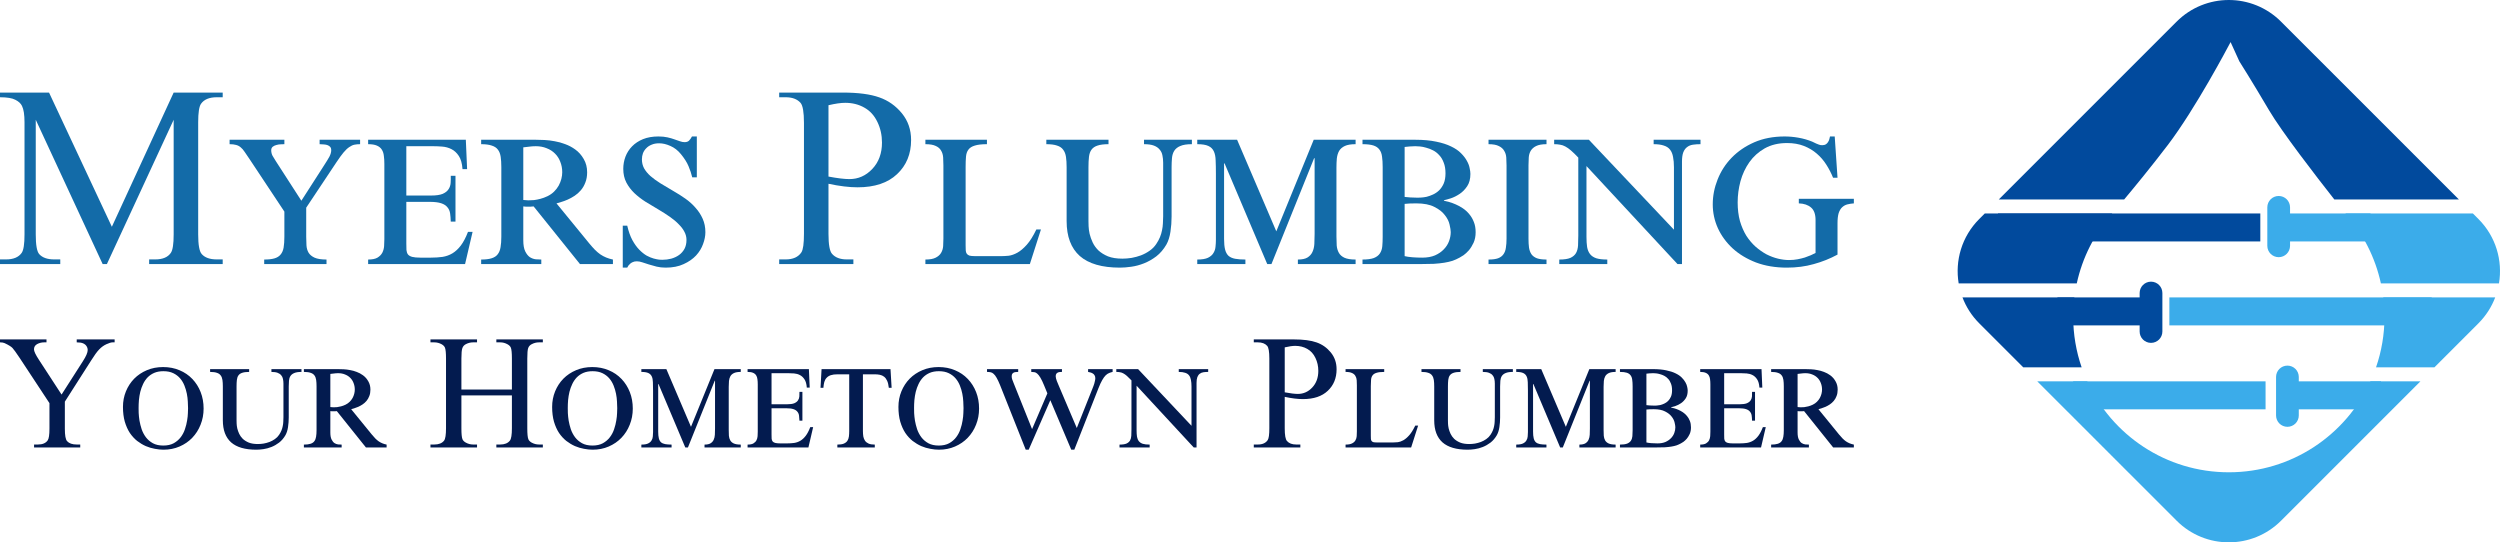 <?xml version="1.0" encoding="UTF-8"?> <svg xmlns="http://www.w3.org/2000/svg" width="2397" height="520" viewBox="0 0 2397 520" fill="none"><path d="M2078.32 139.273C2105.15 104.06 2137.01 43.462 2137.01 43.462L2138.69 40.343L2147.07 58.788C2147.07 58.788 2158.81 77.232 2175.58 105.737C2187.72 126.361 2220.79 169.169 2238.16 191.252L2357.59 191.252L2187.03 20.725C2159.39 -6.908 2114.61 -6.908 2086.97 20.725L1916.43 191.252H2036.63C2046.99 178.878 2062.67 159.796 2078.3 139.273L2078.32 139.273Z" fill="#014A9D"></path><path d="M2249.13 205.103C2265.53 223.765 2277.33 246.569 2282.8 271.721H2396.02C2399.68 249.939 2393.1 226.766 2376.3 209.965L2370.98 204.65H2248.77C2249.01 204.935 2249.13 205.103 2249.13 205.103Z" fill="#3BACEA"></path><path d="M1987.77 303.596C1987.77 297.342 1988.19 291.205 1988.92 285.152H1881.62C1885.06 294.223 1890.41 302.724 1897.72 310.018L1939.92 352.222H1995.88C1990.63 336.981 1987.77 320.615 1987.77 303.596Z" fill="#014A9D"></path><path d="M2286.25 303.596C2286.25 320.615 2283.4 336.981 2278.13 352.222H2334.09L2376.3 310.018C2383.59 302.724 2388.96 294.206 2392.4 285.152H2285.09C2285.85 291.205 2286.27 297.342 2286.27 303.596H2286.25Z" fill="#3BACEA"></path><path d="M2137.01 452.829C2076.72 452.829 2024.79 417.08 2001.25 365.637H1953.34L2086.99 499.275C2114.62 526.908 2159.41 526.908 2187.05 499.275L2320.69 365.637H2272.79C2249.24 417.08 2197.31 452.829 2137.02 452.829H2137.01Z" fill="#3BACEA"></path><path d="M2024.51 205.522C2024.51 205.522 2024.78 205.22 2025.24 204.667H1903.02L1897.7 209.982C1880.88 226.8 1874.33 249.956 1877.98 271.737H1991.2C1996.64 246.77 2008.29 224.117 2024.51 205.522Z" fill="#014A9D"></path><path d="M2331.53 285.152H2079.99V311.98H2331.53V285.152Z" fill="#3BACEA"></path><path d="M2282.9 365.637H2202.41V392.465H2282.9V365.637Z" fill="#3BACEA"></path><path d="M2053.16 285.152H1972.67V311.98H2053.16V285.152Z" fill="#014A9D"></path><path d="M2272.84 204.667H2192.35V231.495H2272.84V204.667Z" fill="#3BACEA"></path><path d="M2172.22 365.637H1987.77V392.465H2172.22V365.637Z" fill="#3BACEA"></path><path d="M2167.19 204.667H1915.66V231.495H2167.19V204.667Z" fill="#014A9D"></path><path d="M2195.7 198.798C2195.7 192.779 2190.82 187.899 2184.8 187.899C2178.78 187.899 2173.9 192.779 2173.9 198.798V235.687C2173.9 241.706 2178.78 246.586 2184.8 246.586C2190.82 246.586 2195.7 241.706 2195.7 235.687V198.798Z" fill="#3BACEA"></path><path d="M2073.29 280.96C2073.29 274.94 2068.41 270.061 2062.39 270.061C2056.37 270.061 2051.49 274.94 2051.49 280.96V317.849C2051.49 323.868 2056.37 328.748 2062.39 328.748C2068.41 328.748 2073.29 323.868 2073.29 317.849V280.96Z" fill="#014A9D"></path><path d="M2204.08 361.445C2204.08 355.425 2199.2 350.546 2193.18 350.546C2187.16 350.546 2182.28 355.425 2182.28 361.445V398.334C2182.28 404.353 2187.16 409.233 2193.18 409.233C2199.2 409.233 2204.08 404.353 2204.08 398.334V361.445Z" fill="#3BACEA"></path><path d="M98.436 253.211L34.281 114.836V224.712C34.281 234.818 35.383 241.124 37.587 243.631C40.607 247.026 45.382 248.724 51.912 248.724H57.788V253.211H0V248.724H5.877C12.896 248.724 17.875 246.622 20.814 242.418C22.609 239.831 23.507 233.929 23.507 224.712V117.261C23.507 109.985 22.691 104.73 21.058 101.496C19.916 99.151 17.794 97.211 14.692 95.674C11.672 94.057 6.775 93.249 0 93.249V88.762H47.014L107.251 217.435L166.509 88.762H213.523V93.249H207.769C200.668 93.249 195.648 95.351 192.71 99.555C190.914 102.142 190.016 108.045 190.016 117.261V224.712C190.016 234.818 191.159 241.124 193.444 243.631C196.464 247.026 201.239 248.724 207.769 248.724H213.523V253.211H143.002V248.724H148.879C155.98 248.724 160.959 246.622 163.815 242.418C165.611 239.831 166.509 233.929 166.509 224.712V114.836L102.476 253.211H98.436Z" fill="#136BA8"></path><path d="M272.658 133.998V138.242C271.842 138.242 270.74 138.283 269.353 138.363C267.965 138.363 266.578 138.566 265.19 138.97C263.802 139.293 262.578 139.859 261.517 140.668C260.538 141.476 260.048 142.608 260.048 144.063C260.048 145.923 260.456 147.661 261.272 149.278C262.17 150.895 263.231 152.634 264.455 154.493L288.942 192.452L310.613 158.738C312.98 155.099 314.735 152.229 315.877 150.127C317.02 147.944 317.591 145.842 317.591 143.821C317.591 142.608 317.265 141.638 316.612 140.91C316.041 140.183 315.224 139.617 314.163 139.212C313.184 138.808 312 138.566 310.613 138.485C309.307 138.323 307.919 138.242 306.45 138.242V133.998H345.261V138.242C343.302 138.242 341.507 138.404 339.874 138.727C338.242 139.051 336.569 139.819 334.854 141.032C333.14 142.163 331.304 143.902 329.345 146.246C327.386 148.591 325.101 151.744 322.489 155.706L293.595 199.123V227.016C293.595 229.846 293.676 232.595 293.839 235.263C294.003 237.85 294.656 240.154 295.798 242.175C297.023 244.197 298.941 245.814 301.553 247.026C304.246 248.239 308.082 248.846 313.061 248.846V253.211H253.314V248.846C257.314 248.846 260.578 248.482 263.109 247.754C265.639 247.026 267.598 245.814 268.985 244.116C270.455 242.418 271.434 240.195 271.924 237.446C272.414 234.616 272.658 231.139 272.658 227.016V202.882L239.357 152.674C237.479 149.844 235.888 147.5 234.582 145.64C233.357 143.78 232.092 142.325 230.786 141.274C229.48 140.142 228.011 139.374 226.379 138.97C224.746 138.485 222.665 138.242 220.135 138.242V133.998H272.658Z" fill="#136BA8"></path><path d="M446.636 133.998L447.86 162.133H443.453C443.044 156.636 441.861 152.431 439.902 149.521C437.943 146.529 435.576 144.346 432.801 142.972C430.107 141.597 427.169 140.789 423.986 140.546C420.884 140.304 417.946 140.183 415.171 140.183H389.582V187.48H413.334C418.068 187.48 421.741 186.955 424.353 185.903C426.965 184.772 428.842 183.316 429.985 181.538C431.209 179.759 431.903 177.738 432.066 175.474C432.23 173.21 432.27 170.906 432.189 168.561H436.719V212.463H432.189C432.107 209.552 431.903 206.965 431.577 204.701C431.25 202.357 430.393 200.376 429.005 198.759C427.7 197.061 425.7 195.767 423.006 194.878C420.313 193.989 416.64 193.544 411.987 193.544H389.582V233.444C389.582 235.869 389.623 237.971 389.704 239.75C389.868 241.448 390.357 242.863 391.174 243.995C392.072 245.046 393.418 245.814 395.214 246.299C397.091 246.784 399.703 247.026 403.05 247.026H413.089C417.17 247.026 420.925 246.784 424.353 246.299C427.781 245.733 430.924 244.601 433.78 242.903C436.719 241.124 439.412 238.618 441.861 235.384C444.31 232.15 446.595 227.784 448.717 222.286H453.125L445.901 253.211H352.975V248.846C356.892 248.846 359.872 248.239 361.912 247.026C364.034 245.733 365.585 244.156 366.565 242.297C367.544 240.356 368.115 238.254 368.279 235.99C368.442 233.646 368.524 231.422 368.524 229.32V157.161C368.524 154.251 368.36 151.663 368.034 149.4C367.789 147.055 367.136 145.074 366.075 143.457C365.014 141.759 363.422 140.466 361.3 139.576C359.259 138.687 356.484 138.242 352.975 138.242V133.998H446.636Z" fill="#136BA8"></path><path d="M556.091 253.211L511.648 197.91C510.505 197.991 509.526 198.071 508.709 198.152C507.975 198.152 507.24 198.152 506.506 198.152C505.853 198.152 505.118 198.152 504.302 198.152C503.567 198.071 502.71 197.991 501.731 197.91V230.29C501.731 234.899 502.343 238.456 503.567 240.963C504.792 243.469 506.261 245.329 507.975 246.541C509.771 247.673 511.648 248.36 513.607 248.603C515.647 248.765 517.443 248.846 518.994 248.846V253.211H461.328V248.846C465.491 248.846 468.837 248.441 471.367 247.633C473.979 246.824 475.938 245.531 477.244 243.752C478.632 241.973 479.53 239.709 479.938 236.961C480.427 234.212 480.672 230.897 480.672 227.016V160.193C480.672 156.393 480.468 153.119 480.06 150.37C479.652 147.54 478.754 145.236 477.367 143.457C476.061 141.678 474.102 140.385 471.49 139.576C468.959 138.687 465.572 138.242 461.328 138.242V133.998H513.729C516.341 133.998 519.198 134.078 522.299 134.24C525.483 134.402 528.707 134.806 531.972 135.453C535.318 136.019 538.665 136.949 542.011 138.242C545.358 139.455 548.541 141.153 551.561 143.336C554.826 145.68 557.519 148.712 559.642 152.431C561.845 156.151 562.947 160.395 562.947 165.165C562.947 168.884 562.376 172.159 561.233 174.989C560.172 177.818 558.744 180.284 556.948 182.386C555.152 184.489 553.153 186.267 550.949 187.723C548.745 189.178 546.541 190.391 544.337 191.361C542.134 192.331 540.052 193.099 538.093 193.665C536.216 194.231 534.706 194.676 533.563 194.999L565.029 233.444C566.906 235.707 568.702 237.729 570.416 239.507C572.13 241.205 573.844 242.66 575.558 243.873C577.354 245.086 579.231 246.097 581.19 246.905C583.149 247.714 585.312 248.36 587.679 248.846V253.211H556.091ZM501.731 191.725C503.2 191.886 504.792 192.008 506.506 192.089C508.22 192.089 510.056 192.008 512.015 191.846C513.974 191.603 516.015 191.199 518.137 190.633C520.341 190.067 522.626 189.218 524.993 188.086C527.442 186.874 529.523 185.418 531.237 183.721C533.033 181.942 534.502 180.042 535.645 178.021C536.787 175.918 537.644 173.776 538.216 171.593C538.787 169.329 539.073 167.187 539.073 165.165C539.073 161.608 538.461 158.293 537.236 155.221C536.094 152.148 534.42 149.521 532.217 147.338C530.013 145.074 527.319 143.336 524.136 142.123C521.034 140.829 517.565 140.183 513.729 140.183C511.444 140.183 509.199 140.344 506.995 140.668C504.792 140.91 503.037 141.112 501.731 141.274V191.725Z" fill="#136BA8"></path><path d="M668.117 170.016H663.71C662.893 166.54 661.71 162.982 660.159 159.344C658.608 155.625 656.119 151.704 652.691 147.58C649.834 144.104 646.528 141.557 642.774 139.94C639.019 138.242 635.428 137.393 632 137.393C629.224 137.393 626.817 137.838 624.776 138.727C622.735 139.536 621.021 140.668 619.634 142.123C618.246 143.497 617.185 145.114 616.451 146.974C615.798 148.834 615.471 150.774 615.471 152.795C615.471 155.948 616.165 158.819 617.552 161.406C619.022 163.993 621.062 166.459 623.674 168.804C626.368 171.148 629.592 173.493 633.346 175.838C637.101 178.182 641.304 180.689 645.957 183.357C649.793 185.54 653.548 187.925 657.221 190.512C660.894 193.099 664.118 196.01 666.893 199.244C669.75 202.397 672.035 205.914 673.749 209.795C675.463 213.595 676.32 217.88 676.32 222.65C676.32 226.207 675.586 229.967 674.117 233.929C672.729 237.89 670.484 241.569 667.383 244.965C664.281 248.28 660.322 251.028 655.507 253.211C650.691 255.475 644.937 256.607 638.244 256.607C635.142 256.607 632.244 256.284 629.551 255.637C626.939 254.99 624.49 254.303 622.205 253.575C619.919 252.848 617.797 252.16 615.838 251.514C613.961 250.867 612.206 250.543 610.574 250.543C609.105 250.543 607.839 250.786 606.778 251.271C605.799 251.675 604.942 252.201 604.207 252.848C603.554 253.414 602.983 254.02 602.493 254.667C602.085 255.394 601.718 256.041 601.391 256.607H597.106V216.344H601.391C602.616 221.761 604.248 226.369 606.289 230.169C608.329 233.888 610.533 236.961 612.9 239.386C615.267 241.812 617.634 243.712 620.001 245.086C622.45 246.38 624.694 247.309 626.735 247.875C628.857 248.441 630.653 248.805 632.122 248.967C633.673 249.048 634.652 249.088 635.06 249.088C637.999 249.088 640.856 248.724 643.631 247.997C646.487 247.188 648.977 246.016 651.099 244.48C653.221 242.943 654.935 241.003 656.241 238.658C657.547 236.233 658.2 233.363 658.2 230.048C658.2 227.299 657.547 224.712 656.241 222.286C655.017 219.861 653.221 217.476 650.854 215.131C648.569 212.705 645.753 210.32 642.406 207.976C639.06 205.631 635.264 203.205 631.02 200.699C626.939 198.354 622.899 195.929 618.899 193.423C614.981 190.916 611.431 188.167 608.248 185.176C605.064 182.104 602.493 178.708 600.534 174.989C598.575 171.189 597.596 166.823 597.596 161.891C597.596 157.848 598.29 153.968 599.677 150.248C601.146 146.448 603.269 143.134 606.044 140.304C608.9 137.393 612.41 135.089 616.573 133.391C620.817 131.693 625.715 130.844 631.265 130.844C634.53 130.844 637.427 131.127 639.958 131.693C642.488 132.259 644.733 132.906 646.691 133.634C648.65 134.281 650.405 134.887 651.956 135.453C653.507 136.019 654.976 136.302 656.364 136.302C658.241 136.302 659.669 135.817 660.649 134.846C661.628 133.876 662.567 132.542 663.465 130.844H668.117V170.016Z" fill="#136BA8"></path><path d="M794.346 176.201V224.105C794.346 234.454 795.488 240.882 797.774 243.388C800.876 246.946 805.569 248.724 811.854 248.724H818.22V253.211H747.087V248.724H753.331C760.35 248.724 765.37 246.46 768.39 241.933C770.022 239.426 770.839 233.484 770.839 224.105V117.868C770.839 107.519 769.737 101.091 767.533 98.585C764.35 95.028 759.616 93.249 753.331 93.249H747.087V88.762H807.936C822.791 88.762 834.504 90.298 843.074 93.37C851.644 96.362 858.868 101.455 864.745 108.651C870.622 115.847 873.56 124.376 873.56 134.24C873.56 147.661 869.071 158.576 860.092 166.984C851.196 175.393 838.585 179.597 822.261 179.597C818.261 179.597 813.935 179.314 809.283 178.748C804.63 178.182 799.651 177.333 794.346 176.201ZM794.346 169.289C798.672 170.097 802.508 170.704 805.854 171.108C809.201 171.512 812.058 171.714 814.425 171.714C822.914 171.714 830.219 168.48 836.34 162.012C842.544 155.463 845.645 147.014 845.645 136.666C845.645 129.551 844.176 122.961 841.238 116.898C838.299 110.753 834.137 106.185 828.749 103.194C823.362 100.121 817.241 98.585 810.385 98.585C806.222 98.585 800.876 99.353 794.346 100.889V169.289Z" fill="#136BA8"></path><path d="M946.285 138.242C941.306 138.242 937.429 138.687 934.654 139.576C931.879 140.385 929.838 141.678 928.532 143.457C927.226 145.155 926.451 147.378 926.206 150.127C925.961 152.876 925.839 156.151 925.839 159.951V235.263C925.839 237.122 925.88 238.739 925.961 240.114C926.043 241.407 926.369 242.458 926.941 243.267C927.512 244.075 928.369 244.682 929.512 245.086C930.736 245.409 932.45 245.571 934.654 245.571H960.365C962.324 245.571 964.569 245.45 967.099 245.207C969.711 244.884 972.486 243.914 975.424 242.297C978.363 240.68 981.383 238.133 984.484 234.656C987.586 231.18 990.647 226.288 993.667 219.982H998.074L987.423 253.211H887.272V248.846C891.598 248.846 894.904 248.239 897.19 247.026C899.557 245.814 901.271 244.277 902.332 242.418C903.474 240.478 904.127 238.335 904.291 235.99C904.454 233.565 904.536 231.18 904.536 228.835V158.616C904.536 155.948 904.454 153.402 904.291 150.976C904.127 148.47 903.474 146.287 902.332 144.427C901.271 142.487 899.557 140.991 897.19 139.94C894.904 138.808 891.598 138.242 887.272 138.242V133.998H946.285V138.242Z" fill="#136BA8"></path><path d="M1142.79 133.998V138.242C1138.06 138.242 1134.38 138.808 1131.77 139.94C1129.16 140.991 1127.2 142.527 1125.89 144.549C1124.67 146.489 1123.94 148.834 1123.69 151.582C1123.45 154.251 1123.32 157.202 1123.32 160.436V207.733C1123.32 212.503 1122.96 217.354 1122.22 222.286C1121.49 227.137 1120.18 231.22 1118.3 234.535C1115.61 239.143 1112.39 242.903 1108.63 245.814C1104.88 248.643 1100.96 250.867 1096.88 252.484C1092.8 254.101 1088.72 255.192 1084.63 255.758C1080.64 256.324 1077 256.607 1073.74 256.607C1056.6 256.607 1043.78 252.888 1035.29 245.45C1026.89 237.931 1022.68 226.773 1022.68 211.978V160.436C1022.68 156.555 1022.48 153.24 1022.07 150.491C1021.66 147.661 1020.77 145.357 1019.38 143.578C1018.07 141.719 1016.11 140.385 1013.5 139.576C1010.97 138.687 1007.54 138.242 1003.22 138.242V133.998H1062.84V138.242C1058.43 138.242 1054.92 138.687 1052.31 139.576C1049.78 140.385 1047.86 141.678 1046.56 143.457C1045.25 145.236 1044.44 147.54 1044.11 150.37C1043.78 153.119 1043.62 156.474 1043.62 160.436V211.978C1043.62 213.029 1043.66 214.686 1043.74 216.95C1043.82 219.133 1044.15 221.559 1044.72 224.227C1045.37 226.895 1046.35 229.644 1047.66 232.473C1048.97 235.222 1050.8 237.769 1053.17 240.114C1055.62 242.378 1058.68 244.277 1062.35 245.814C1066.11 247.269 1070.72 247.997 1076.19 247.997C1078.96 247.997 1081.9 247.754 1085 247.269C1088.1 246.703 1091.08 245.894 1093.94 244.843C1096.88 243.712 1099.61 242.256 1102.14 240.478C1104.75 238.699 1106.92 236.516 1108.63 233.929C1110.1 231.746 1111.28 229.563 1112.18 227.38C1113.08 225.197 1113.73 223.014 1114.14 220.831C1114.63 218.567 1114.92 216.344 1115 214.161C1115.16 211.897 1115.24 209.593 1115.24 207.248V156.07C1115.24 153.482 1115 151.097 1114.51 148.914C1114.1 146.731 1113.2 144.872 1111.81 143.336C1110.51 141.719 1108.67 140.466 1106.31 139.576C1103.94 138.687 1100.8 138.242 1096.88 138.242V133.998H1142.79Z" fill="#136BA8"></path><path d="M1186.13 133.998L1223.72 221.801L1259.59 133.998H1299.75V138.242C1295.34 138.242 1291.91 138.808 1289.47 139.94C1287.02 141.072 1285.18 142.649 1283.96 144.67C1282.81 146.691 1282.08 149.117 1281.75 151.946C1281.51 154.695 1281.38 157.687 1281.38 160.921V226.531C1281.38 229.684 1281.47 232.635 1281.63 235.384C1281.87 238.052 1282.57 240.397 1283.71 242.418C1284.85 244.439 1286.65 246.016 1289.1 247.148C1291.63 248.28 1295.18 248.846 1299.75 248.846V253.211H1244.41V248.846C1248.41 248.846 1251.47 248.199 1253.59 246.905C1255.8 245.531 1257.39 243.752 1258.37 241.569C1259.43 239.305 1260.04 236.718 1260.2 233.807C1260.37 230.816 1260.45 227.663 1260.45 224.348V151.704H1259.96L1219.07 253.211H1215.03L1174.13 156.676H1173.64V229.078C1173.64 233.282 1173.97 236.678 1174.62 239.265C1175.28 241.852 1176.38 243.873 1177.93 245.329C1179.56 246.703 1181.68 247.633 1184.3 248.118C1186.91 248.603 1190.17 248.846 1194.09 248.846V253.211H1147.93V248.846C1152.42 248.846 1155.85 248.28 1158.22 247.148C1160.67 245.935 1162.42 244.399 1163.48 242.539C1164.62 240.68 1165.28 238.658 1165.44 236.475C1165.69 234.212 1165.81 231.988 1165.81 229.805V166.499C1165.81 161.648 1165.73 157.444 1165.56 153.887C1165.48 150.329 1164.91 147.419 1163.85 145.155C1162.79 142.81 1161.03 141.072 1158.58 139.94C1156.14 138.808 1152.58 138.242 1147.93 138.242V133.998H1186.13Z" fill="#136BA8"></path><path d="M1306.36 253.211V248.846C1311.01 248.846 1314.65 248.36 1317.26 247.39C1319.87 246.339 1321.79 244.884 1323.01 243.024C1324.32 241.084 1325.09 238.78 1325.34 236.112C1325.58 233.444 1325.71 230.412 1325.71 227.016V160.193C1325.71 156.231 1325.5 152.876 1325.09 150.127C1324.77 147.378 1323.91 145.114 1322.52 143.336C1321.22 141.557 1319.3 140.263 1316.77 139.455C1314.24 138.646 1310.77 138.242 1306.36 138.242V133.998H1356.93C1364.68 133.998 1371.37 134.604 1377 135.817C1382.64 136.949 1387.41 138.485 1391.33 140.425C1395.25 142.285 1398.39 144.427 1400.76 146.853C1403.21 149.278 1405.08 151.704 1406.39 154.129C1407.78 156.555 1408.67 158.899 1409.08 161.163C1409.57 163.346 1409.82 165.206 1409.82 166.742C1409.82 171.512 1408.8 175.433 1406.76 178.506C1404.72 181.578 1402.31 184.044 1399.53 185.903C1396.76 187.763 1393.94 189.178 1391.08 190.148C1388.23 191.037 1386.02 191.644 1384.47 191.967V192.452C1385.78 192.695 1387.41 193.099 1389.37 193.665C1391.41 194.231 1393.53 194.999 1395.74 195.969C1398.02 196.94 1400.31 198.193 1402.59 199.729C1404.88 201.265 1406.92 203.125 1408.71 205.308C1410.51 207.41 1411.98 209.916 1413.12 212.827C1414.27 215.656 1414.84 218.931 1414.84 222.65C1414.84 226.45 1414.18 229.805 1412.88 232.716C1411.57 235.546 1410.06 237.971 1408.35 239.992C1406.63 241.933 1404.92 243.509 1403.21 244.722C1401.49 245.854 1400.23 246.622 1399.41 247.026C1397.21 248.239 1394.96 249.25 1392.68 250.058C1390.39 250.786 1387.78 251.392 1384.84 251.877C1381.9 252.363 1378.47 252.726 1374.56 252.969C1370.72 253.131 1366.11 253.211 1360.72 253.211H1306.36ZM1346.76 188.814C1347.99 188.976 1349.78 189.138 1352.15 189.299C1354.52 189.461 1356.88 189.542 1359.25 189.542C1359.82 189.542 1360.88 189.501 1362.44 189.42C1364.07 189.34 1365.86 189.097 1367.82 188.693C1369.78 188.208 1371.82 187.48 1373.94 186.51C1376.07 185.54 1378.03 184.206 1379.82 182.508C1381.62 180.729 1383.09 178.546 1384.23 175.959C1385.37 173.291 1385.94 170.016 1385.94 166.136C1385.94 162.174 1385.37 158.778 1384.23 155.948C1383.17 153.038 1381.74 150.653 1379.94 148.793C1378.23 146.853 1376.27 145.317 1374.07 144.185C1371.86 143.053 1369.66 142.204 1367.46 141.638C1365.33 140.991 1363.33 140.587 1361.46 140.425C1359.58 140.263 1358.07 140.183 1356.93 140.183C1354.97 140.183 1353.17 140.263 1351.54 140.425C1349.99 140.506 1348.4 140.668 1346.76 140.91V188.814ZM1346.76 245.571C1348.64 246.056 1351.09 246.42 1354.11 246.663C1357.21 246.905 1360.39 247.026 1363.66 247.026C1368.39 247.026 1372.47 246.299 1375.9 244.843C1379.33 243.307 1382.15 241.367 1384.35 239.022C1386.64 236.678 1388.31 234.05 1389.37 231.139C1390.43 228.229 1390.96 225.358 1390.96 222.529C1390.96 220.831 1390.59 218.446 1389.86 215.373C1389.21 212.301 1387.7 209.269 1385.33 206.278C1383.04 203.205 1379.7 200.578 1375.29 198.395C1370.96 196.131 1365.17 194.999 1357.91 194.999C1355.7 194.999 1353.58 195.04 1351.54 195.12C1349.58 195.201 1347.99 195.323 1346.76 195.484V245.571Z" fill="#136BA8"></path><path d="M1482.79 253.211H1427.2V248.846C1431.04 248.846 1434.1 248.441 1436.38 247.633C1438.67 246.743 1440.38 245.45 1441.53 243.752C1442.75 242.054 1443.53 239.952 1443.85 237.446C1444.26 234.939 1444.47 232.069 1444.47 228.835V158.616C1444.47 156.029 1444.38 153.523 1444.22 151.097C1444.06 148.672 1443.4 146.529 1442.26 144.67C1441.2 142.729 1439.49 141.193 1437.12 140.061C1434.83 138.849 1431.53 138.242 1427.2 138.242V133.998H1482.79V138.242C1478.46 138.242 1475.11 138.849 1472.75 140.061C1470.46 141.193 1468.75 142.729 1467.61 144.67C1466.54 146.529 1465.93 148.672 1465.77 151.097C1465.61 153.523 1465.52 156.029 1465.52 158.616V228.835C1465.52 232.069 1465.69 234.939 1466.01 237.446C1466.42 239.952 1467.2 242.054 1468.34 243.752C1469.56 245.45 1471.32 246.743 1473.6 247.633C1475.89 248.441 1478.95 248.846 1482.79 248.846V253.211Z" fill="#136BA8"></path><path d="M1523.43 133.998L1604.98 220.224V160.436C1604.98 156.555 1604.69 153.24 1604.12 150.491C1603.63 147.661 1602.69 145.357 1601.3 143.578C1599.91 141.719 1597.91 140.385 1595.3 139.576C1592.77 138.687 1589.51 138.242 1585.51 138.242V133.998H1630.44V138.242C1627.83 138.242 1625.42 138.404 1623.22 138.727C1621.01 139.051 1619.14 139.819 1617.59 141.032C1616.03 142.163 1614.81 143.861 1613.91 146.125C1613.1 148.308 1612.69 151.259 1612.69 154.978V253.211H1608.4L1521.11 159.223V227.016C1521.11 230.816 1521.31 234.09 1521.72 236.839C1522.21 239.588 1523.15 241.852 1524.54 243.631C1525.92 245.409 1527.92 246.743 1530.54 247.633C1533.23 248.441 1536.74 248.846 1541.07 248.846V253.211H1495.03V248.846C1499.68 248.846 1503.23 248.32 1505.68 247.269C1508.13 246.137 1509.93 244.601 1511.07 242.66C1512.21 240.639 1512.86 238.214 1513.03 235.384C1513.19 232.473 1513.27 229.239 1513.27 225.682V151.097C1510.58 148.268 1508.25 146.004 1506.29 144.306C1504.34 142.608 1502.5 141.314 1500.78 140.425C1499.15 139.536 1497.48 138.97 1495.76 138.727C1494.13 138.404 1492.26 138.242 1490.13 138.242V133.998H1523.43Z" fill="#136BA8"></path><path d="M1761.81 170.38H1757.53C1755.81 166.095 1753.69 161.972 1751.16 158.01C1748.63 153.968 1745.57 150.41 1741.98 147.338C1738.47 144.266 1734.35 141.8 1729.61 139.94C1724.88 138.08 1719.49 137.151 1713.45 137.151C1705.21 137.151 1698.07 138.849 1692.03 142.244C1686.07 145.64 1681.17 150.046 1677.33 155.463C1673.5 160.88 1670.64 166.984 1668.76 173.776C1666.97 180.487 1666.07 187.238 1666.07 194.029C1666.07 200.659 1666.8 206.642 1668.27 211.978C1669.82 217.233 1671.86 221.922 1674.39 226.046C1677.01 230.088 1679.99 233.605 1683.33 236.597C1686.68 239.507 1690.15 241.933 1693.74 243.873C1697.41 245.733 1701.09 247.107 1704.76 247.997C1708.51 248.886 1712.02 249.331 1715.29 249.331C1718.23 249.331 1720.96 249.088 1723.49 248.603C1726.02 248.118 1728.35 247.552 1730.47 246.905C1732.59 246.177 1734.51 245.45 1736.22 244.722C1737.94 243.914 1739.45 243.186 1740.75 242.539V211.008C1740.75 205.429 1739.33 201.427 1736.47 199.001C1733.61 196.495 1729.69 195.161 1724.71 194.999V190.633H1777.48V194.999C1775.28 195.161 1773.2 195.484 1771.24 195.969C1769.36 196.454 1767.69 197.384 1766.22 198.759C1764.83 200.052 1763.73 201.912 1762.91 204.337C1762.18 206.763 1761.81 209.956 1761.81 213.918V244.116C1754.63 247.997 1747.04 251.028 1739.04 253.211C1731.12 255.475 1722.51 256.607 1713.21 256.607C1702.27 256.607 1692.39 254.95 1683.58 251.635C1674.84 248.239 1667.42 243.752 1661.29 238.173C1655.17 232.514 1650.44 226.046 1647.09 218.769C1643.83 211.493 1642.19 203.893 1642.19 195.969C1642.19 187.803 1643.75 179.84 1646.85 172.078C1649.95 164.236 1654.44 157.282 1660.31 151.219C1666.27 145.074 1673.5 140.142 1681.99 136.423C1690.56 132.704 1700.27 130.844 1711.12 130.844C1715.53 130.844 1719.98 131.249 1724.47 132.057C1729.04 132.866 1733.41 134.119 1737.57 135.817C1739.12 136.544 1740.39 137.151 1741.37 137.636C1742.35 138.04 1743.16 138.363 1743.81 138.606C1744.47 138.849 1745 139.01 1745.41 139.091C1745.9 139.172 1746.47 139.212 1747.12 139.212C1748.59 139.212 1749.77 138.929 1750.67 138.363C1751.57 137.717 1752.26 136.989 1752.75 136.18C1753.32 135.291 1753.73 134.361 1753.98 133.391C1754.22 132.421 1754.43 131.572 1754.59 130.844H1759.12L1761.81 170.38Z" fill="#136BA8"></path><path d="M73.553 325.424H109.906V328.251H107.908C106.576 328.251 104.629 328.837 102.067 330.008C99.505 331.18 97.174 332.86 95.073 335.051C92.972 337.241 90.384 340.806 87.31 345.747L62.178 385.095V411.072C62.178 417.439 62.895 421.412 64.33 422.991C66.277 425.131 69.351 426.2 73.553 426.2H76.934V429.027H32.664V426.2H36.354C40.76 426.2 43.886 424.876 45.73 422.227C46.858 420.597 47.421 416.879 47.421 411.072V386.547L18.83 343.149C15.448 338.056 13.143 334.872 11.913 333.599C10.734 332.326 8.249 330.798 4.458 329.015C3.433 328.505 1.947 328.251 0 328.251V325.424H44.577V328.251H42.272C39.863 328.251 37.635 328.811 35.585 329.932C33.587 331.052 32.588 332.733 32.588 334.974C32.588 336.808 34.15 340.119 37.276 344.907L59.027 378.295L79.471 346.358C82.545 341.57 84.082 338.005 84.082 335.662C84.082 334.236 83.698 332.962 82.929 331.842C82.212 330.721 81.162 329.855 79.778 329.244C78.395 328.582 76.32 328.251 73.553 328.251V325.424Z" fill="#031B4F"></path><path d="M117.899 390.138C117.899 384.84 118.847 379.874 120.743 375.239C122.639 370.604 125.278 366.554 128.659 363.091C132.092 359.627 136.166 356.902 140.88 354.916C145.594 352.929 150.769 351.936 156.405 351.936C162.144 351.936 167.396 352.955 172.161 354.992C176.926 356.979 180.999 359.755 184.381 363.32C187.814 366.886 190.479 371.088 192.374 375.927C194.27 380.766 195.218 386.037 195.218 391.742C195.218 397.243 194.245 402.413 192.297 407.252C190.402 412.04 187.737 416.217 184.304 419.782C180.923 423.297 176.875 426.073 172.161 428.11C167.447 430.148 162.297 431.166 156.712 431.166C154.151 431.166 151.409 430.886 148.489 430.326C145.568 429.817 142.673 428.951 139.804 427.728C136.934 426.455 134.168 424.8 131.503 422.762C128.89 420.674 126.559 418.127 124.509 415.122C122.511 412.066 120.897 408.475 119.667 404.349C118.489 400.223 117.899 395.486 117.899 390.138ZM132.887 391.207C132.887 392.226 132.912 393.831 132.963 396.021C133.066 398.16 133.322 400.58 133.732 403.279C134.193 405.928 134.885 408.678 135.807 411.531C136.781 414.332 138.139 416.904 139.881 419.248C141.623 421.54 143.852 423.45 146.567 424.978C149.283 426.455 152.613 427.193 156.559 427.193C160.504 427.193 163.835 426.455 166.55 424.978C169.266 423.45 171.495 421.54 173.237 419.248C175.03 416.904 176.388 414.332 177.31 411.531C178.284 408.678 178.975 405.928 179.385 403.279C179.847 400.63 180.103 398.237 180.154 396.097C180.256 393.958 180.308 392.379 180.308 391.36C180.308 389.628 180.231 387.54 180.077 385.095C179.975 382.65 179.667 380.129 179.155 377.531C178.642 374.882 177.874 372.285 176.849 369.738C175.824 367.14 174.441 364.823 172.699 362.785C170.957 360.748 168.779 359.092 166.166 357.819C163.553 356.546 160.402 355.909 156.712 355.909C153.331 355.909 150.385 356.444 147.874 357.513C145.414 358.583 143.288 360.035 141.495 361.868C139.753 363.702 138.318 365.816 137.191 368.21C136.063 370.553 135.167 373.049 134.501 375.697C133.886 378.295 133.45 380.944 133.194 383.643C132.989 386.292 132.887 388.813 132.887 391.207Z" fill="#031B4F"></path><path d="M289.061 353.922V356.597C286.089 356.597 283.784 356.953 282.144 357.666C280.504 358.328 279.275 359.296 278.455 360.57C277.686 361.792 277.225 363.269 277.071 365.001C276.918 366.682 276.841 368.541 276.841 370.578V400.376C276.841 403.381 276.61 406.437 276.149 409.544C275.688 412.6 274.868 415.173 273.69 417.261C271.999 420.164 269.975 422.533 267.618 424.367C265.261 426.149 262.801 427.55 260.239 428.569C257.678 429.587 255.116 430.275 252.554 430.632C250.043 430.988 247.763 431.166 245.713 431.166C234.953 431.166 226.909 428.823 221.58 424.137C216.303 419.4 213.664 412.371 213.664 403.05V370.578C213.664 368.133 213.536 366.045 213.28 364.313C213.023 362.531 212.46 361.079 211.589 359.958C210.769 358.787 209.539 357.946 207.9 357.437C206.311 356.877 204.159 356.597 201.444 356.597V353.922H238.873V356.597C236.106 356.597 233.903 356.877 232.263 357.437C230.675 357.946 229.471 358.761 228.651 359.882C227.831 361.002 227.319 362.454 227.114 364.237C226.909 365.969 226.806 368.083 226.806 370.578V403.05C226.806 403.712 226.832 404.756 226.883 406.182C226.935 407.558 227.14 409.086 227.498 410.767C227.908 412.448 228.523 414.179 229.343 415.962C230.163 417.694 231.315 419.298 232.801 420.776C234.339 422.202 236.26 423.399 238.566 424.367C240.923 425.283 243.818 425.742 247.251 425.742C248.993 425.742 250.837 425.589 252.784 425.283C254.731 424.927 256.602 424.417 258.395 423.755C260.239 423.042 261.956 422.125 263.544 421.005C265.184 419.884 266.542 418.509 267.618 416.879C268.54 415.504 269.283 414.128 269.847 412.753C270.41 411.378 270.82 410.003 271.076 408.627C271.384 407.201 271.563 405.8 271.614 404.425C271.717 402.999 271.768 401.547 271.768 400.07V367.828C271.768 366.198 271.614 364.695 271.307 363.32C271.051 361.945 270.487 360.773 269.616 359.805C268.796 358.787 267.643 357.997 266.158 357.437C264.672 356.877 262.699 356.597 260.239 356.597V353.922H289.061Z" fill="#031B4F"></path><path d="M350.854 429.027L322.955 394.187C322.238 394.238 321.623 394.289 321.111 394.34C320.649 394.34 320.188 394.34 319.727 394.34C319.317 394.34 318.856 394.34 318.344 394.34C317.883 394.289 317.345 394.238 316.73 394.187V414.587C316.73 417.49 317.114 419.731 317.883 421.31C318.651 422.889 319.573 424.061 320.649 424.825C321.777 425.538 322.955 425.971 324.185 426.124C325.466 426.226 326.593 426.277 327.567 426.277V429.027H291.367V426.277C293.98 426.277 296.081 426.022 297.669 425.513C299.309 425.003 300.538 424.188 301.358 423.068C302.229 421.947 302.793 420.521 303.049 418.789C303.357 417.057 303.51 414.969 303.51 412.524V370.426C303.51 368.032 303.382 365.969 303.126 364.237C302.87 362.454 302.306 361.002 301.435 359.882C300.615 358.761 299.386 357.946 297.746 357.437C296.158 356.877 294.031 356.597 291.367 356.597V353.922H324.262C325.901 353.922 327.695 353.973 329.642 354.075C331.64 354.177 333.664 354.432 335.714 354.839C337.814 355.196 339.915 355.782 342.016 356.597C344.117 357.361 346.115 358.43 348.011 359.805C350.06 361.283 351.751 363.193 353.083 365.536C354.467 367.879 355.159 370.553 355.159 373.558C355.159 375.901 354.8 377.964 354.083 379.747C353.416 381.53 352.52 383.083 351.392 384.407C350.265 385.732 349.01 386.852 347.626 387.769C346.243 388.686 344.86 389.45 343.476 390.061C342.093 390.673 340.786 391.156 339.556 391.513C338.378 391.87 337.43 392.15 336.713 392.353L356.465 416.573C357.644 418 358.771 419.273 359.847 420.394C360.923 421.463 361.999 422.38 363.075 423.144C364.202 423.908 365.381 424.545 366.61 425.054C367.84 425.564 369.198 425.971 370.684 426.277V429.027H350.854ZM316.73 390.291C317.652 390.392 318.651 390.469 319.727 390.52C320.803 390.52 321.956 390.469 323.186 390.367C324.416 390.214 325.696 389.959 327.029 389.603C328.412 389.246 329.847 388.712 331.333 387.998C332.87 387.234 334.176 386.318 335.252 385.248C336.38 384.127 337.302 382.93 338.019 381.657C338.737 380.333 339.275 378.983 339.633 377.608C339.992 376.181 340.171 374.832 340.171 373.558C340.171 371.317 339.787 369.229 339.018 367.293C338.301 365.357 337.251 363.702 335.867 362.327C334.484 360.901 332.793 359.805 330.795 359.041C328.848 358.226 326.67 357.819 324.262 357.819C322.827 357.819 321.418 357.921 320.035 358.125C318.651 358.277 317.55 358.405 316.73 358.507V390.291Z" fill="#031B4F"></path><path d="M442.392 373.482H490.812V343.837C490.812 338.54 490.479 335.051 489.813 333.37C489.3 332.096 488.224 331.001 486.585 330.084C484.382 328.862 482.05 328.251 479.591 328.251H475.902V325.424H520.479V328.251H516.79C514.33 328.251 511.999 328.837 509.796 330.008C508.156 330.823 507.029 332.071 506.414 333.752C505.85 335.382 505.569 338.744 505.569 343.837V410.69C505.569 415.937 505.902 419.4 506.568 421.081C507.08 422.355 508.131 423.45 509.719 424.367C511.973 425.589 514.33 426.2 516.79 426.2H520.479V429.027H475.902V426.2H479.591C483.844 426.2 486.943 424.952 488.891 422.456C490.172 420.827 490.812 416.904 490.812 410.69V379.136H442.392V410.69C442.392 415.937 442.725 419.4 443.391 421.081C443.903 422.355 444.979 423.45 446.619 424.367C448.822 425.589 451.154 426.2 453.613 426.2H457.379V429.027H412.725V426.2H416.414C420.718 426.2 423.843 424.952 425.791 422.456C427.02 420.827 427.635 416.904 427.635 410.69V343.837C427.635 338.54 427.302 335.051 426.636 333.37C426.124 332.096 425.073 331.001 423.485 330.084C421.23 328.862 418.873 328.251 416.414 328.251H412.725V325.424H457.379V328.251H453.613C451.154 328.251 448.822 328.837 446.619 330.008C445.031 330.823 443.929 332.071 443.314 333.752C442.699 335.382 442.392 338.744 442.392 343.837V373.482Z" fill="#031B4F"></path><path d="M529.394 390.138C529.394 384.84 530.342 379.874 532.238 375.239C534.134 370.604 536.773 366.554 540.155 363.091C543.587 359.627 547.661 356.902 552.375 354.916C557.089 352.929 562.264 351.936 567.9 351.936C573.639 351.936 578.891 352.955 583.656 354.992C588.421 356.979 592.494 359.755 595.876 363.32C599.309 366.886 601.974 371.088 603.869 375.927C605.765 380.766 606.713 386.037 606.713 391.742C606.713 397.243 605.74 402.413 603.793 407.252C601.897 412.04 599.232 416.217 595.799 419.782C592.418 423.297 588.37 426.073 583.656 428.11C578.942 430.148 573.792 431.166 568.207 431.166C565.646 431.166 562.904 430.886 559.984 430.326C557.063 429.817 554.168 428.951 551.299 427.728C548.429 426.455 545.663 424.8 542.998 422.762C540.385 420.674 538.054 418.127 536.004 415.122C534.006 412.066 532.392 408.475 531.162 404.349C529.984 400.223 529.394 395.486 529.394 390.138ZM544.382 391.207C544.382 392.226 544.407 393.831 544.459 396.021C544.561 398.16 544.817 400.58 545.227 403.279C545.688 405.928 546.38 408.678 547.302 411.531C548.276 414.332 549.634 416.904 551.376 419.248C553.118 421.54 555.347 423.45 558.062 424.978C560.778 426.455 564.108 427.193 568.054 427.193C571.999 427.193 575.33 426.455 578.045 424.978C580.761 423.45 582.99 421.54 584.732 419.248C586.525 416.904 587.883 414.332 588.805 411.531C589.779 408.678 590.471 405.928 590.88 403.279C591.342 400.63 591.598 398.237 591.649 396.097C591.752 393.958 591.803 392.379 591.803 391.36C591.803 389.628 591.726 387.54 591.572 385.095C591.47 382.65 591.162 380.129 590.65 377.531C590.138 374.882 589.369 372.285 588.344 369.738C587.319 367.14 585.936 364.823 584.194 362.785C582.452 360.748 580.274 359.092 577.661 357.819C575.048 356.546 571.897 355.909 568.207 355.909C564.826 355.909 561.88 356.444 559.369 357.513C556.909 358.583 554.783 360.035 552.99 361.868C551.248 363.702 549.813 365.816 548.686 368.21C547.558 370.553 546.662 373.049 545.996 375.697C545.381 378.295 544.945 380.944 544.689 383.643C544.484 386.292 544.382 388.813 544.382 391.207Z" fill="#031B4F"></path><path d="M638.916 353.922L662.512 409.239L685.031 353.922H710.24V356.597C707.473 356.597 705.321 356.953 703.784 357.666C702.247 358.379 701.094 359.373 700.326 360.646C699.608 361.919 699.147 363.447 698.942 365.23C698.788 366.962 698.712 368.847 698.712 370.884V412.218C698.712 414.205 698.763 416.064 698.865 417.796C699.019 419.477 699.454 420.954 700.172 422.227C700.889 423.501 702.016 424.494 703.554 425.207C705.142 425.92 707.371 426.277 710.24 426.277V429.027H675.501V426.277C678.011 426.277 679.933 425.869 681.265 425.054C682.648 424.188 683.647 423.068 684.262 421.692C684.928 420.266 685.313 418.636 685.415 416.803C685.518 414.918 685.569 412.931 685.569 410.843V365.077H685.261L659.591 429.027H657.055L631.384 368.21H631.077V413.823C631.077 416.472 631.282 418.611 631.692 420.241C632.102 421.871 632.793 423.144 633.767 424.061C634.792 424.927 636.124 425.513 637.764 425.818C639.403 426.124 641.453 426.277 643.912 426.277V429.027H614.937V426.277C617.755 426.277 619.907 425.92 621.393 425.207C622.93 424.443 624.032 423.475 624.698 422.304C625.415 421.132 625.825 419.859 625.927 418.483C626.081 417.057 626.158 415.657 626.158 414.281V374.399C626.158 371.342 626.107 368.694 626.004 366.453C625.953 364.211 625.594 362.378 624.928 360.952C624.262 359.474 623.161 358.379 621.623 357.666C620.086 356.953 617.857 356.597 614.937 356.597V353.922H638.916Z" fill="#031B4F"></path><path d="M775.569 353.922L776.338 371.648H773.571C773.315 368.184 772.572 365.536 771.342 363.702C770.112 361.817 768.626 360.442 766.884 359.576C765.193 358.71 763.349 358.201 761.35 358.048C759.403 357.895 757.559 357.819 755.817 357.819H739.753V387.616H754.664C757.636 387.616 759.941 387.285 761.581 386.623C763.221 385.91 764.399 384.993 765.116 383.873C765.885 382.752 766.321 381.479 766.423 380.052C766.525 378.626 766.551 377.175 766.5 375.697H769.344V403.356H766.5C766.449 401.522 766.321 399.892 766.116 398.466C765.911 396.989 765.373 395.741 764.502 394.722C763.682 393.652 762.426 392.837 760.736 392.277C759.045 391.717 756.739 391.437 753.818 391.437H739.753V416.573C739.753 418.101 739.779 419.426 739.83 420.546C739.933 421.616 740.24 422.507 740.753 423.22C741.316 423.883 742.162 424.367 743.289 424.672C744.467 424.978 746.107 425.131 748.208 425.131H754.51C757.072 425.131 759.429 424.978 761.581 424.672C763.733 424.316 765.706 423.603 767.499 422.533C769.344 421.412 771.034 419.833 772.572 417.796C774.109 415.758 775.543 413.008 776.876 409.544H779.642L775.108 429.027H716.773V426.277C719.232 426.277 721.103 425.895 722.384 425.131C723.716 424.316 724.689 423.322 725.304 422.151C725.919 420.928 726.278 419.604 726.38 418.178C726.483 416.701 726.534 415.3 726.534 413.976V368.515C726.534 366.682 726.431 365.052 726.227 363.626C726.073 362.149 725.663 360.901 724.997 359.882C724.331 358.812 723.332 357.997 721.999 357.437C720.718 356.877 718.976 356.597 716.773 356.597V353.922H775.569Z" fill="#031B4F"></path><path d="M853.81 353.922L854.886 371.801H852.196C851.889 368.999 851.351 366.758 850.582 365.077C849.813 363.396 848.84 362.098 847.661 361.181C846.483 360.264 845.125 359.653 843.588 359.347C842.102 359.041 840.488 358.889 838.746 358.889H827.371V413.288C827.371 415.173 827.499 416.93 827.755 418.56C828.063 420.139 828.626 421.514 829.446 422.686C830.266 423.806 831.419 424.698 832.905 425.36C834.391 425.971 836.338 426.277 838.746 426.277V429.027H802.853V426.277C805.467 426.277 807.516 425.971 809.002 425.36C810.539 424.698 811.692 423.806 812.461 422.686C813.229 421.514 813.716 420.139 813.921 418.56C814.126 416.93 814.228 415.173 814.228 413.288V358.889H803.007C800.394 358.889 798.242 359.169 796.551 359.729C794.912 360.289 793.579 361.13 792.555 362.25C791.53 363.32 790.787 364.67 790.326 366.3C789.916 367.879 789.634 369.712 789.48 371.801H786.713L787.713 353.922H853.81Z" fill="#031B4F"></path><path d="M861.419 390.138C861.419 384.84 862.367 379.874 864.263 375.239C866.158 370.604 868.797 366.554 872.179 363.091C875.612 359.627 879.685 356.902 884.399 354.916C889.113 352.929 894.288 351.936 899.924 351.936C905.663 351.936 910.915 352.955 915.68 354.992C920.445 356.979 924.519 359.755 927.901 363.32C931.334 366.886 933.998 371.088 935.894 375.927C937.79 380.766 938.738 386.037 938.738 391.742C938.738 397.243 937.764 402.413 935.817 407.252C933.921 412.04 931.257 416.217 927.824 419.782C924.442 423.297 920.394 426.073 915.68 428.11C910.966 430.148 905.817 431.166 900.232 431.166C897.67 431.166 894.929 430.886 892.008 430.326C889.088 429.817 886.193 428.951 883.323 427.728C880.454 426.455 877.687 424.8 875.023 422.762C872.409 420.674 870.078 418.127 868.029 415.122C866.03 412.066 864.416 408.475 863.187 404.349C862.008 400.223 861.419 395.486 861.419 390.138ZM876.406 391.207C876.406 392.226 876.432 393.831 876.483 396.021C876.585 398.16 876.842 400.58 877.252 403.279C877.713 405.928 878.404 408.678 879.327 411.531C880.3 414.332 881.658 416.904 883.4 419.248C885.142 421.54 887.371 423.45 890.087 424.978C892.802 426.455 896.133 427.193 900.078 427.193C904.024 427.193 907.354 426.455 910.07 424.978C912.785 423.45 915.014 421.54 916.756 419.248C918.55 416.904 919.907 414.332 920.83 411.531C921.803 408.678 922.495 405.928 922.905 403.279C923.366 400.63 923.622 398.237 923.673 396.097C923.776 393.958 923.827 392.379 923.827 391.36C923.827 389.628 923.75 387.54 923.597 385.095C923.494 382.65 923.187 380.129 922.674 377.531C922.162 374.882 921.393 372.285 920.369 369.738C919.344 367.14 917.96 364.823 916.218 362.785C914.476 360.748 912.299 359.092 909.685 357.819C907.072 356.546 903.921 355.909 900.232 355.909C896.85 355.909 893.904 356.444 891.393 357.513C888.934 358.583 886.807 360.035 885.014 361.868C883.272 363.702 881.837 365.816 880.71 368.21C879.583 370.553 878.686 373.049 878.02 375.697C877.405 378.295 876.97 380.944 876.713 383.643C876.509 386.292 876.406 388.813 876.406 391.207Z" fill="#031B4F"></path><path d="M976.244 353.922V356.597C975.373 356.597 974.553 356.647 973.785 356.749C973.067 356.8 972.427 356.979 971.863 357.284C971.299 357.59 970.838 358.023 970.48 358.583C970.172 359.143 970.019 359.882 970.019 360.799C970.019 361.817 970.172 362.785 970.48 363.702C970.787 364.568 971.248 365.765 971.863 367.293L989.54 411.454L1004.22 377.149L1001.15 369.662C999.814 366.402 998.609 363.88 997.533 362.098C996.457 360.315 995.433 359.016 994.459 358.201C993.537 357.386 992.615 356.928 991.692 356.826C990.77 356.673 989.797 356.597 988.772 356.597V353.922H1018.21V356.597C1017.64 356.597 1017 356.622 1016.29 356.673C1015.62 356.724 1014.98 356.877 1014.37 357.131C1013.75 357.386 1013.24 357.794 1012.83 358.354C1012.42 358.914 1012.21 359.729 1012.21 360.799C1012.21 361.359 1012.32 362.047 1012.52 362.862C1012.73 363.626 1012.98 364.441 1013.29 365.307C1013.65 366.172 1014.01 367.038 1014.37 367.904C1014.72 368.77 1015.06 369.56 1015.36 370.273L1032.43 410.385L1047.88 371.495C1048.03 371.139 1048.23 370.604 1048.49 369.891C1048.75 369.178 1049 368.414 1049.26 367.599C1049.51 366.733 1049.72 365.867 1049.87 365.001C1050.08 364.135 1050.18 363.346 1050.18 362.632C1050.18 361.512 1049.95 360.595 1049.49 359.882C1049.08 359.118 1048.52 358.532 1047.8 358.125C1047.13 357.666 1046.39 357.335 1045.57 357.131C1044.75 356.877 1043.98 356.698 1043.26 356.597V353.922H1066.78V356.597C1065.6 356.851 1064.48 357.208 1063.4 357.666C1062.32 358.074 1061.22 358.812 1060.1 359.882C1059.02 360.952 1057.92 362.48 1056.79 364.466C1055.66 366.402 1054.46 368.999 1053.18 372.259L1030.04 431.166H1027.12L1007.06 383.72L986.312 431.166H983.469L958.874 369.28C957.644 366.274 956.543 363.931 955.569 362.25C954.596 360.519 953.622 359.245 952.649 358.43C951.726 357.564 950.753 357.055 949.728 356.902C948.755 356.698 947.627 356.597 946.346 356.597V353.922H976.244Z" fill="#031B4F"></path><path d="M1091.22 353.922L1142.41 408.245V370.578C1142.41 368.133 1142.23 366.045 1141.87 364.313C1141.56 362.531 1140.98 361.079 1140.1 359.958C1139.23 358.787 1137.98 357.946 1136.34 357.437C1134.75 356.877 1132.7 356.597 1130.19 356.597V353.922H1158.4V356.597C1156.76 356.597 1155.25 356.698 1153.86 356.902C1152.48 357.106 1151.3 357.59 1150.33 358.354C1149.35 359.067 1148.58 360.137 1148.02 361.563C1147.51 362.938 1147.25 364.797 1147.25 367.14V429.027H1144.56L1089.76 369.814V412.524C1089.76 414.918 1089.89 416.981 1090.15 418.713C1090.45 420.444 1091.04 421.871 1091.91 422.991C1092.79 424.112 1094.04 424.952 1095.68 425.513C1097.37 426.022 1099.57 426.277 1102.29 426.277V429.027H1073.39V426.277C1076.31 426.277 1078.54 425.946 1080.08 425.283C1081.62 424.57 1082.74 423.603 1083.46 422.38C1084.18 421.107 1084.59 419.579 1084.69 417.796C1084.79 415.962 1084.84 413.925 1084.84 411.684V364.695C1083.15 362.913 1081.69 361.486 1080.46 360.417C1079.23 359.347 1078.08 358.532 1077 357.972C1075.98 357.411 1074.93 357.055 1073.85 356.902C1072.83 356.698 1071.65 356.597 1070.32 356.597V353.922H1091.22Z" fill="#031B4F"></path><path d="M1231.8 380.511V410.69C1231.8 417.21 1232.51 421.259 1233.95 422.838C1235.89 425.08 1238.84 426.2 1242.79 426.2H1246.78V429.027H1202.13V426.2H1206.05C1210.45 426.2 1213.61 424.774 1215.5 421.922C1216.53 420.343 1217.04 416.599 1217.04 410.69V343.761C1217.04 337.241 1216.35 333.192 1214.96 331.613C1212.97 329.371 1209.99 328.251 1206.05 328.251H1202.13V325.424H1240.33C1249.65 325.424 1257 326.392 1262.38 328.327C1267.76 330.212 1272.3 333.421 1275.99 337.954C1279.68 342.487 1281.52 347.861 1281.52 354.075C1281.52 362.531 1278.7 369.407 1273.07 374.704C1267.48 380.002 1259.57 382.65 1249.32 382.65C1246.81 382.65 1244.09 382.472 1241.17 382.115C1238.25 381.759 1235.13 381.224 1231.8 380.511ZM1231.8 376.156C1234.51 376.665 1236.92 377.047 1239.02 377.302C1241.12 377.557 1242.91 377.684 1244.4 377.684C1249.73 377.684 1254.31 375.646 1258.16 371.572C1262.05 367.446 1264 362.123 1264 355.603C1264 351.121 1263.08 346.97 1261.23 343.149C1259.39 339.278 1256.77 336.4 1253.39 334.516C1250.01 332.58 1246.17 331.613 1241.86 331.613C1239.25 331.613 1235.89 332.096 1231.8 333.064V376.156Z" fill="#031B4F"></path><path d="M1327.18 356.597C1324.05 356.597 1321.62 356.877 1319.87 357.437C1318.13 357.946 1316.85 358.761 1316.03 359.882C1315.21 360.952 1314.72 362.352 1314.57 364.084C1314.42 365.816 1314.34 367.879 1314.34 370.273V417.719C1314.34 418.891 1314.37 419.91 1314.42 420.776C1314.47 421.591 1314.67 422.253 1315.03 422.762C1315.39 423.271 1315.93 423.653 1316.65 423.908C1317.41 424.112 1318.49 424.214 1319.87 424.214H1336.01C1337.24 424.214 1338.65 424.137 1340.24 423.985C1341.88 423.781 1343.62 423.17 1345.47 422.151C1347.31 421.132 1349.21 419.528 1351.15 417.337C1353.1 415.147 1355.02 412.066 1356.92 408.093H1359.69L1353 429.027H1290.13V426.277C1292.85 426.277 1294.92 425.895 1296.36 425.131C1297.84 424.367 1298.92 423.399 1299.58 422.227C1300.3 421.005 1300.71 419.655 1300.81 418.178C1300.92 416.65 1300.97 415.147 1300.97 413.67V369.432C1300.97 367.751 1300.92 366.147 1300.81 364.619C1300.71 363.04 1300.3 361.665 1299.58 360.493C1298.92 359.271 1297.84 358.328 1296.36 357.666C1294.92 356.953 1292.85 356.597 1290.13 356.597V353.922H1327.18V356.597Z" fill="#031B4F"></path><path d="M1450.53 353.922V356.597C1447.56 356.597 1445.25 356.953 1443.61 357.666C1441.97 358.328 1440.75 359.296 1439.93 360.57C1439.16 361.792 1438.7 363.269 1438.54 365.001C1438.39 366.682 1438.31 368.541 1438.31 370.578V400.376C1438.31 403.381 1438.08 406.437 1437.62 409.544C1437.16 412.6 1436.34 415.173 1435.16 417.261C1433.47 420.164 1431.45 422.533 1429.09 424.367C1426.73 426.149 1424.27 427.55 1421.71 428.569C1419.15 429.587 1416.59 430.275 1414.02 430.632C1411.51 430.988 1409.23 431.166 1407.18 431.166C1396.42 431.166 1388.38 428.823 1383.05 424.137C1377.77 419.4 1375.13 412.371 1375.13 403.05V370.578C1375.13 368.133 1375.01 366.045 1374.75 364.313C1374.49 362.531 1373.93 361.079 1373.06 359.958C1372.24 358.787 1371.01 357.946 1369.37 357.437C1367.78 356.877 1365.63 356.597 1362.91 356.597V353.922H1400.34V356.597C1397.58 356.597 1395.37 356.877 1393.73 357.437C1392.15 357.946 1390.94 358.761 1390.12 359.882C1389.3 361.002 1388.79 362.454 1388.58 364.237C1388.38 365.969 1388.28 368.083 1388.28 370.578V403.05C1388.28 403.712 1388.3 404.756 1388.35 406.182C1388.41 407.558 1388.61 409.086 1388.97 410.767C1389.38 412.448 1389.99 414.179 1390.81 415.962C1391.63 417.694 1392.79 419.298 1394.27 420.776C1395.81 422.202 1397.73 423.399 1400.04 424.367C1402.39 425.283 1405.29 425.742 1408.72 425.742C1410.46 425.742 1412.31 425.589 1414.25 425.283C1416.2 424.927 1418.07 424.417 1419.87 423.755C1421.71 423.042 1423.43 422.125 1425.01 421.005C1426.65 419.884 1428.01 418.509 1429.09 416.879C1430.01 415.504 1430.75 414.128 1431.32 412.753C1431.88 411.378 1432.29 410.003 1432.55 408.627C1432.85 407.201 1433.03 405.8 1433.08 404.425C1433.19 402.999 1433.24 401.547 1433.24 400.07V367.828C1433.24 366.198 1433.08 364.695 1432.78 363.32C1432.52 361.945 1431.96 360.773 1431.09 359.805C1430.27 358.787 1429.11 357.997 1427.63 357.437C1426.14 356.877 1424.17 356.597 1421.71 356.597V353.922H1450.53Z" fill="#031B4F"></path><path d="M1477.74 353.922L1501.33 409.239L1523.85 353.922H1549.06V356.597C1546.3 356.597 1544.14 356.953 1542.61 357.666C1541.07 358.379 1539.92 359.373 1539.15 360.646C1538.43 361.919 1537.97 363.447 1537.76 365.23C1537.61 366.962 1537.53 368.847 1537.53 370.884V412.218C1537.53 414.205 1537.59 416.064 1537.69 417.796C1537.84 419.477 1538.28 420.954 1538.99 422.227C1539.71 423.501 1540.84 424.494 1542.38 425.207C1543.96 425.92 1546.19 426.277 1549.06 426.277V429.027H1514.32V426.277C1516.83 426.277 1518.76 425.869 1520.09 425.054C1521.47 424.188 1522.47 423.068 1523.09 421.692C1523.75 420.266 1524.14 418.636 1524.24 416.803C1524.34 414.918 1524.39 412.931 1524.39 410.843V365.077H1524.08L1498.41 429.027H1495.88L1470.21 368.21H1469.9V413.823C1469.9 416.472 1470.1 418.611 1470.51 420.241C1470.92 421.871 1471.62 423.144 1472.59 424.061C1473.61 424.927 1474.95 425.513 1476.59 425.818C1478.23 426.124 1480.28 426.277 1482.73 426.277V429.027H1453.76V426.277C1456.58 426.277 1458.73 425.92 1460.22 425.207C1461.75 424.443 1462.85 423.475 1463.52 422.304C1464.24 421.132 1464.65 419.859 1464.75 418.483C1464.9 417.057 1464.98 415.657 1464.98 414.281V374.399C1464.98 371.342 1464.93 368.694 1464.83 366.453C1464.78 364.211 1464.42 362.378 1463.75 360.952C1463.08 359.474 1461.98 358.379 1460.45 357.666C1458.91 356.953 1456.68 356.597 1453.76 356.597V353.922H1477.74Z" fill="#031B4F"></path><path d="M1553.21 429.027V426.277C1556.13 426.277 1558.41 425.971 1560.05 425.36C1561.69 424.698 1562.9 423.781 1563.67 422.609C1564.49 421.387 1564.97 419.935 1565.13 418.254C1565.28 416.573 1565.36 414.663 1565.36 412.524V370.426C1565.36 367.93 1565.23 365.816 1564.97 364.084C1564.77 362.352 1564.23 360.926 1563.36 359.805C1562.54 358.685 1561.33 357.87 1559.75 357.361C1558.16 356.851 1555.98 356.597 1553.21 356.597V353.922H1584.96C1589.82 353.922 1594.02 354.304 1597.56 355.068C1601.1 355.782 1604.09 356.749 1606.55 357.972C1609.01 359.143 1610.98 360.493 1612.47 362.021C1614.01 363.549 1615.19 365.077 1616.01 366.605C1616.88 368.133 1617.44 369.611 1617.7 371.037C1618 372.412 1618.16 373.584 1618.16 374.551C1618.16 377.557 1617.52 380.027 1616.24 381.963C1614.96 383.898 1613.44 385.452 1611.7 386.623C1609.96 387.795 1608.19 388.686 1606.4 389.297C1604.61 389.858 1603.22 390.24 1602.25 390.443V390.749C1603.07 390.902 1604.09 391.156 1605.32 391.513C1606.6 391.87 1607.94 392.353 1609.32 392.965C1610.75 393.576 1612.19 394.365 1613.62 395.333C1615.06 396.301 1616.34 397.472 1617.47 398.848C1618.59 400.172 1619.52 401.751 1620.23 403.585C1620.95 405.368 1621.31 407.43 1621.31 409.773C1621.31 412.167 1620.9 414.281 1620.08 416.115C1619.26 417.898 1618.31 419.426 1617.24 420.699C1616.16 421.922 1615.08 422.915 1614.01 423.679C1612.93 424.392 1612.14 424.876 1611.62 425.131C1610.24 425.895 1608.83 426.531 1607.4 427.041C1605.96 427.499 1604.32 427.881 1602.48 428.187C1600.63 428.492 1598.48 428.722 1596.02 428.874C1593.61 428.976 1590.72 429.027 1587.34 429.027H1553.21ZM1578.58 388.457C1579.34 388.559 1580.47 388.661 1581.96 388.762C1583.44 388.864 1584.93 388.915 1586.42 388.915C1586.77 388.915 1587.44 388.89 1588.41 388.839C1589.44 388.788 1590.57 388.635 1591.8 388.38C1593.03 388.075 1594.31 387.616 1595.64 387.005C1596.97 386.394 1598.2 385.553 1599.33 384.484C1600.45 383.363 1601.38 381.988 1602.09 380.358C1602.81 378.677 1603.17 376.614 1603.17 374.169C1603.17 371.674 1602.81 369.534 1602.09 367.751C1601.43 365.918 1600.53 364.415 1599.4 363.244C1598.33 362.021 1597.1 361.053 1595.72 360.34C1594.33 359.627 1592.95 359.092 1591.57 358.736C1590.23 358.328 1588.98 358.074 1587.8 357.972C1586.62 357.87 1585.67 357.819 1584.96 357.819C1583.73 357.819 1582.6 357.87 1581.57 357.972C1580.6 358.023 1579.6 358.125 1578.58 358.277V388.457ZM1578.58 424.214C1579.75 424.519 1581.29 424.749 1583.19 424.901C1585.13 425.054 1587.13 425.131 1589.18 425.131C1592.15 425.131 1594.72 424.672 1596.87 423.755C1599.02 422.788 1600.79 421.565 1602.17 420.088C1603.61 418.611 1604.66 416.955 1605.32 415.122C1605.99 413.288 1606.32 411.48 1606.32 409.697C1606.32 408.627 1606.09 407.125 1605.63 405.189C1605.22 403.254 1604.27 401.344 1602.79 399.459C1601.35 397.523 1599.25 395.868 1596.48 394.493C1593.77 393.067 1590.13 392.353 1585.57 392.353C1584.19 392.353 1582.85 392.379 1581.57 392.43C1580.34 392.481 1579.34 392.557 1578.58 392.659V424.214Z" fill="#031B4F"></path><path d="M1688.94 353.922L1689.71 371.648H1686.95C1686.69 368.184 1685.95 365.536 1684.72 363.702C1683.49 361.817 1682 360.442 1680.26 359.576C1678.57 358.71 1676.72 358.201 1674.72 358.048C1672.78 357.895 1670.93 357.819 1669.19 357.819H1653.13V387.616H1668.04C1671.01 387.616 1673.32 387.285 1674.96 386.623C1676.6 385.91 1677.77 384.993 1678.49 383.873C1679.26 382.752 1679.7 381.479 1679.8 380.052C1679.9 378.626 1679.93 377.175 1679.87 375.697H1682.72V403.356H1679.87C1679.82 401.522 1679.7 399.892 1679.49 398.466C1679.29 396.989 1678.75 395.741 1677.88 394.722C1677.06 393.652 1675.8 392.837 1674.11 392.277C1672.42 391.717 1670.11 391.437 1667.19 391.437H1653.13V416.573C1653.13 418.101 1653.15 419.426 1653.2 420.546C1653.31 421.616 1653.61 422.507 1654.13 423.22C1654.69 423.883 1655.54 424.367 1656.66 424.672C1657.84 424.978 1659.48 425.131 1661.58 425.131H1667.88C1670.45 425.131 1672.8 424.978 1674.96 424.672C1677.11 424.316 1679.08 423.603 1680.87 422.533C1682.72 421.412 1684.41 419.833 1685.95 417.796C1687.48 415.758 1688.92 413.008 1690.25 409.544H1693.02L1688.48 429.027H1630.15V426.277C1632.61 426.277 1634.48 425.895 1635.76 425.131C1637.09 424.316 1638.06 423.322 1638.68 422.151C1639.29 420.928 1639.65 419.604 1639.75 418.178C1639.86 416.701 1639.91 415.3 1639.91 413.976V368.515C1639.91 366.682 1639.81 365.052 1639.6 363.626C1639.45 362.149 1639.04 360.901 1638.37 359.882C1637.71 358.812 1636.71 357.997 1635.37 357.437C1634.09 356.877 1632.35 356.597 1630.15 356.597V353.922H1688.94Z" fill="#031B4F"></path><path d="M1757.65 429.027L1729.75 394.187C1729.04 394.238 1728.42 394.289 1727.91 394.34C1727.45 394.34 1726.99 394.34 1726.53 394.34C1726.12 394.34 1725.66 394.34 1725.14 394.34C1724.68 394.289 1724.14 394.238 1723.53 394.187V414.587C1723.53 417.49 1723.91 419.731 1724.68 421.31C1725.45 422.889 1726.37 424.061 1727.45 424.825C1728.58 425.538 1729.75 425.971 1730.98 426.124C1732.27 426.226 1733.39 426.277 1734.37 426.277V429.027H1698.17V426.277C1700.78 426.277 1702.88 426.022 1704.47 425.513C1706.11 425.003 1707.34 424.188 1708.16 423.068C1709.03 421.947 1709.59 420.521 1709.85 418.789C1710.16 417.057 1710.31 414.969 1710.31 412.524V370.426C1710.31 368.032 1710.18 365.969 1709.93 364.237C1709.67 362.454 1709.11 361.002 1708.23 359.882C1707.41 358.761 1706.19 357.946 1704.55 357.437C1702.96 356.877 1700.83 356.597 1698.17 356.597V353.922H1731.06C1732.7 353.922 1734.49 353.973 1736.44 354.075C1738.44 354.177 1740.46 354.432 1742.51 354.839C1744.61 355.196 1746.71 355.782 1748.82 356.597C1750.92 357.361 1752.91 358.43 1754.81 359.805C1756.86 361.283 1758.55 363.193 1759.88 365.536C1761.27 367.879 1761.96 370.553 1761.96 373.558C1761.96 375.901 1761.6 377.964 1760.88 379.747C1760.22 381.53 1759.32 383.083 1758.19 384.407C1757.06 385.732 1755.81 386.852 1754.43 387.769C1753.04 388.686 1751.66 389.45 1750.28 390.061C1748.89 390.673 1747.59 391.156 1746.36 391.513C1745.18 391.87 1744.23 392.15 1743.51 392.353L1763.26 416.573C1764.44 418 1765.57 419.273 1766.65 420.394C1767.72 421.463 1768.8 422.38 1769.87 423.144C1771 423.908 1772.18 424.545 1773.41 425.054C1774.64 425.564 1776 425.971 1777.48 426.277V429.027H1757.65ZM1723.53 390.291C1724.45 390.392 1725.45 390.469 1726.53 390.52C1727.6 390.52 1728.76 390.469 1729.99 390.367C1731.22 390.214 1732.5 389.959 1733.83 389.603C1735.21 389.246 1736.65 388.712 1738.13 387.998C1739.67 387.234 1740.98 386.318 1742.05 385.248C1743.18 384.127 1744.1 382.93 1744.82 381.657C1745.54 380.333 1746.07 378.983 1746.43 377.608C1746.79 376.181 1746.97 374.832 1746.97 373.558C1746.97 371.317 1746.59 369.229 1745.82 367.293C1745.1 365.357 1744.05 363.702 1742.67 362.327C1741.28 360.901 1739.59 359.805 1737.59 359.041C1735.65 358.226 1733.47 357.819 1731.06 357.819C1729.63 357.819 1728.22 357.921 1726.83 358.125C1725.45 358.277 1724.35 358.405 1723.53 358.507V390.291Z" fill="#031B4F"></path></svg> 